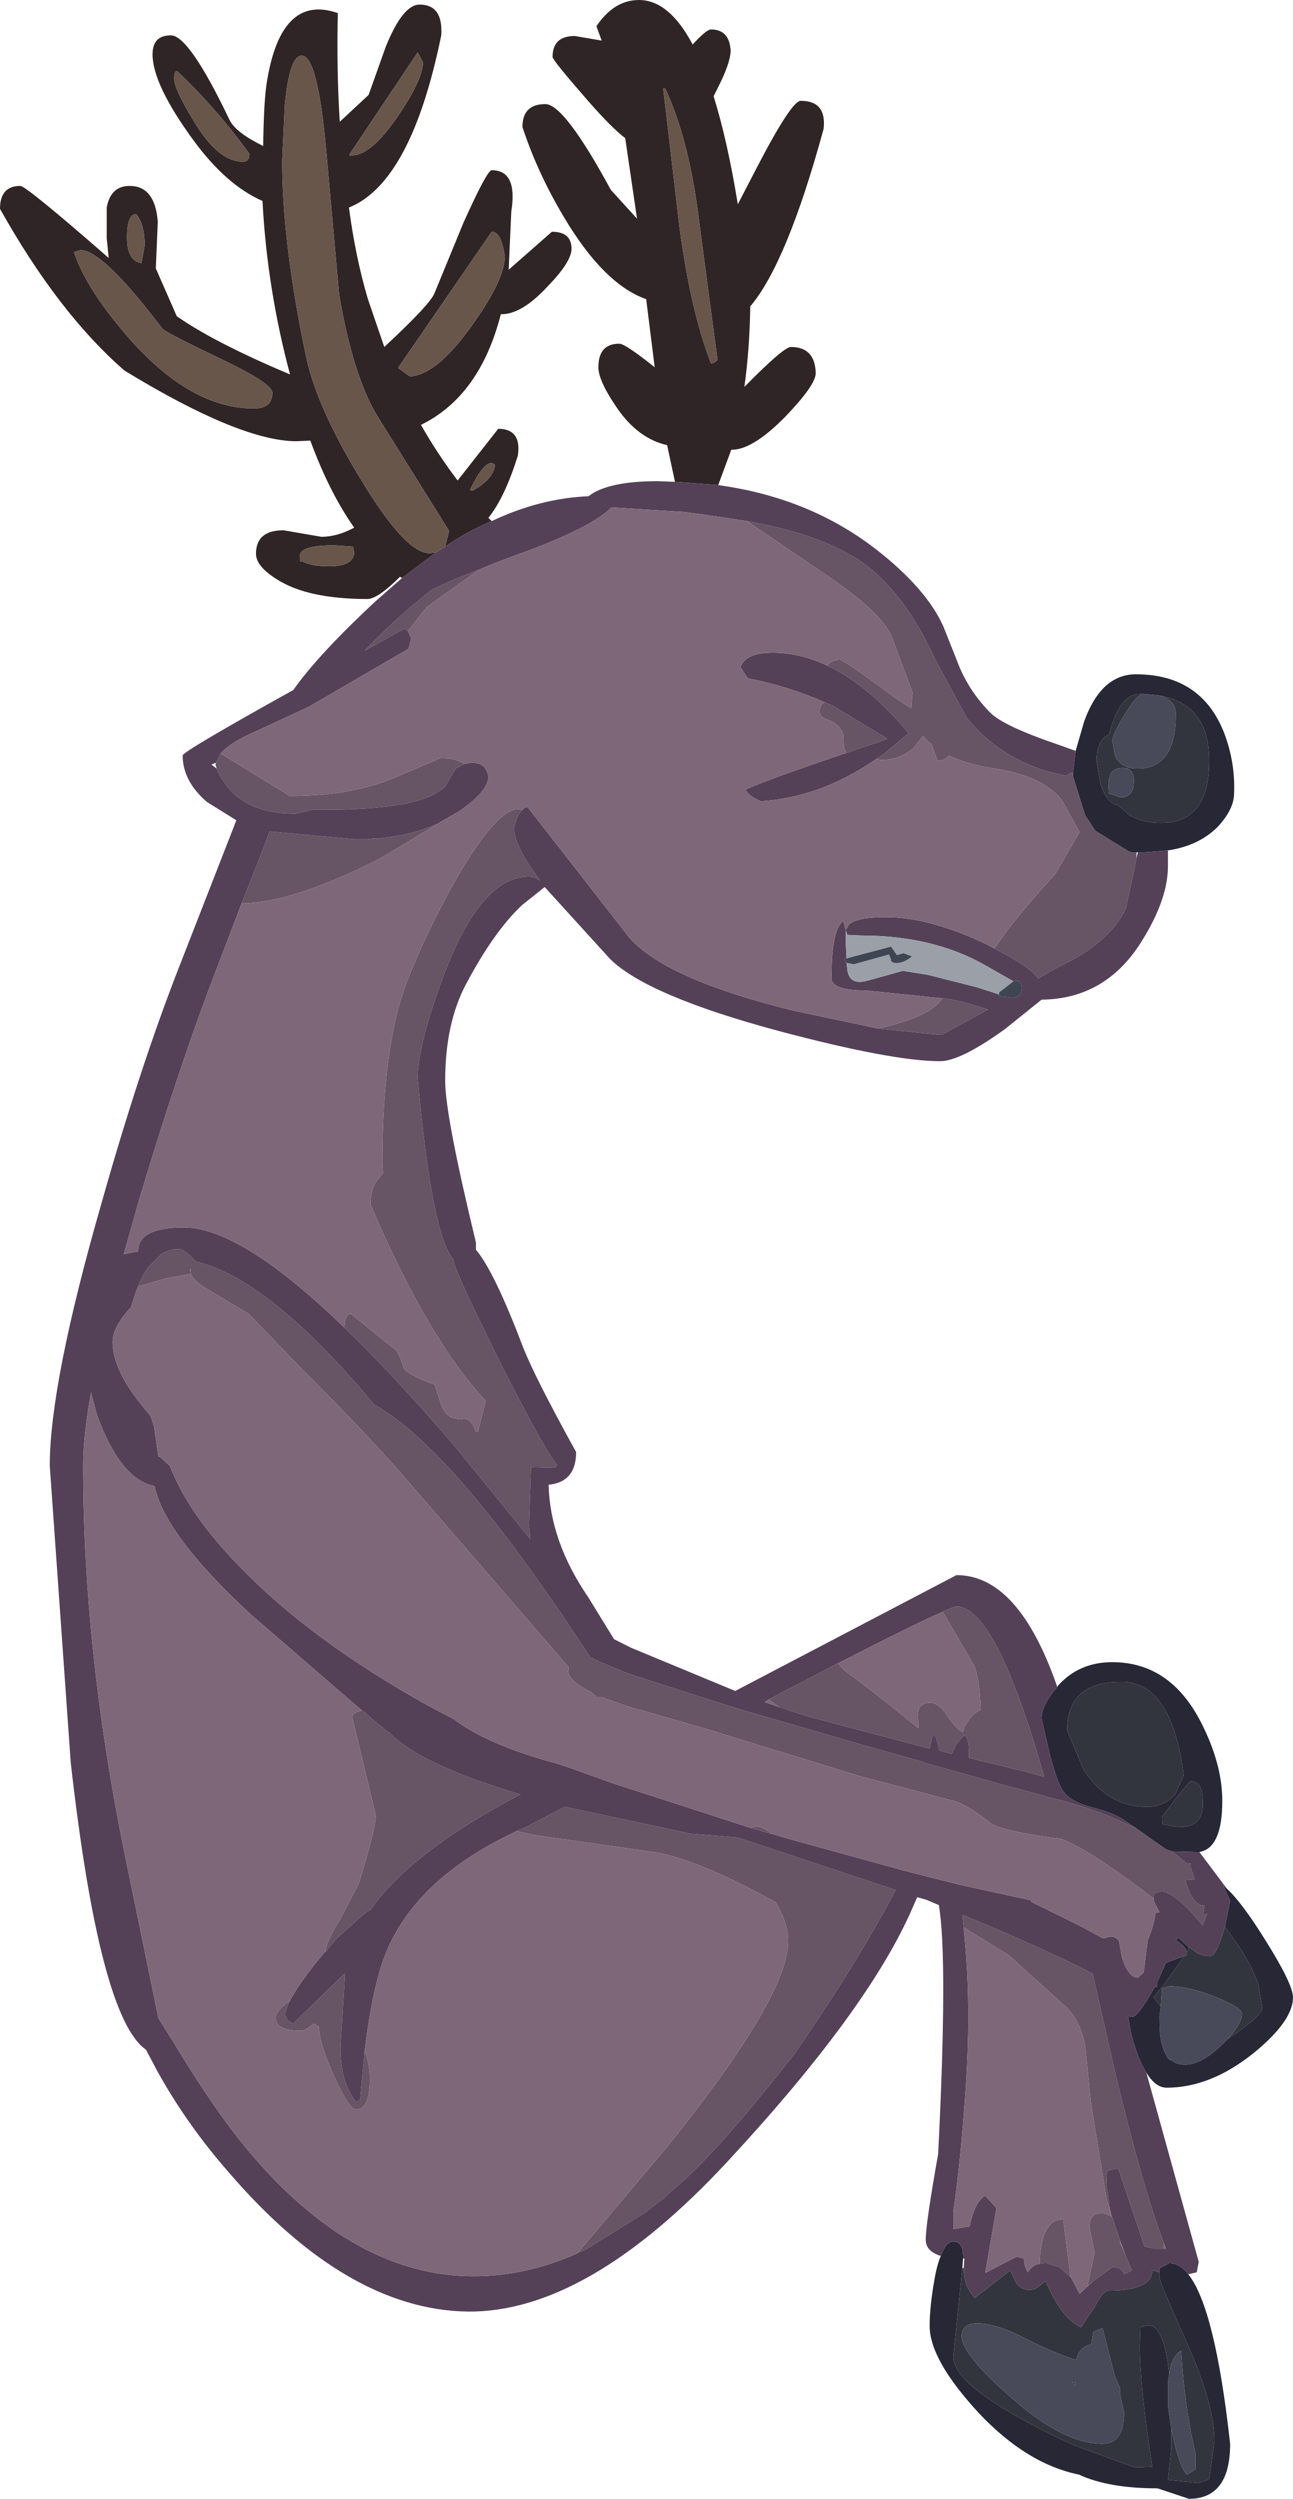 <?xml version="1.0" encoding="UTF-8" standalone="no"?>
<svg xmlns:xlink="http://www.w3.org/1999/xlink" height="190.85px" width="98.75px" xmlns="http://www.w3.org/2000/svg">
  <g transform="matrix(1.0, 0.0, 0.0, 1.0, 3.8, 36.75)">
    <path d="M26.9 7.4 L26.75 7.3 Q25.05 9.0 24.25 9.0 19.7 9.0 17.35 7.5 15.75 6.5 15.75 5.55 15.75 3.75 17.85 3.75 L20.75 4.25 Q21.95 4.25 23.25 3.55 21.35 0.85 19.9 -3.1 L18.85 -3.05 Q14.55 -3.05 5.7 -8.45 0.65 -12.85 -3.8 -20.8 -3.8 -22.55 -2.25 -22.55 -1.8 -22.55 4.5 -17.05 L4.35 -18.55 4.35 -20.9 Q4.65 -22.55 6.1 -22.55 8.05 -22.55 8.25 -19.8 L8.1 -16.25 9.7 -12.6 Q12.55 -10.6 18.35 -8.15 16.6 -14.7 16.25 -21.35 L16.25 -21.4 Q13.5 -22.6 11.0 -26.0 7.85 -30.3 7.85 -32.6 7.85 -34.05 9.25 -34.05 10.65 -34.05 13.75 -27.55 14.25 -26.6 16.3 -25.6 16.35 -29.25 16.6 -30.6 17.7 -37.25 22.0 -35.75 21.9 -31.4 22.15 -27.45 L24.35 -29.5 25.65 -33.15 Q26.95 -36.4 28.25 -36.4 30.05 -36.4 29.9 -34.05 27.6 -22.8 22.85 -20.9 23.35 -17.1 24.3 -13.9 L25.55 -10.25 Q29.15 -13.6 29.4 -14.4 L31.6 -19.75 Q33.4 -23.75 33.75 -23.75 35.75 -23.75 35.25 -20.6 L35.05 -16.15 38.35 -19.05 Q39.85 -19.05 39.85 -17.75 39.85 -16.75 38.0 -14.85 36.05 -12.75 34.5 -12.75 L34.45 -12.75 Q32.85 -6.5 28.35 -4.3 29.6 -2.1 31.15 -0.05 L34.25 -4.0 Q36.05 -4.0 35.75 -1.95 34.75 1.25 33.5 2.8 L33.75 3.05 Q31.95 3.8 30.2 5.0 L30.5 3.8 25.0 -5.0 Q23.15 -8.1 22.1 -14.25 L21.1 -25.4 Q20.45 -32.5 19.25 -32.5 18.3 -32.5 17.95 -28.7 L17.75 -24.5 Q17.75 -18.15 19.6 -9.4 20.45 -5.55 23.75 -0.15 27.15 5.5 29.0 5.5 L29.5 5.45 26.9 7.4 M47.75 0.05 L47.15 -2.75 Q44.95 -3.25 43.35 -5.55 41.9 -7.65 41.9 -8.7 41.9 -10.5 43.5 -10.5 43.95 -10.5 46.2 -8.7 L45.55 -13.9 Q42.3 -15.05 39.25 -20.2 37.25 -23.55 36.1 -27.05 36.1 -28.8 37.85 -28.8 39.3 -28.8 42.85 -22.25 L44.85 -20.05 43.95 -26.2 Q42.95 -26.95 41.15 -29.0 38.4 -32.15 38.4 -32.4 38.4 -34.0 40.1 -34.0 L42.15 -33.65 41.75 -34.75 Q43.1 -36.75 45.0 -36.75 47.3 -36.75 49.1 -33.35 50.15 -34.5 50.5 -34.5 51.9 -34.5 52.0 -32.9 52.0 -31.95 51.0 -30.0 L50.7 -29.4 Q51.75 -26.05 52.55 -21.15 L54.0 -23.95 Q56.65 -29.05 57.35 -29.05 59.35 -29.05 59.1 -26.9 56.3 -16.65 53.5 -13.35 53.45 -10.05 53.05 -7.2 56.05 -10.25 56.6 -10.25 58.45 -10.25 58.5 -8.25 58.5 -7.35 56.2 -4.95 53.7 -2.4 52.1 -2.4 L52.05 -2.4 51.05 0.3 47.75 0.05 M47.0 -30.0 L46.85 -30.0 48.1 -19.35 Q48.95 -13.0 50.5 -9.0 50.75 -9.0 51.0 -9.25 L49.6 -19.8 Q48.85 -26.05 47.0 -30.0 M34.75 -17.15 Q34.5 -19.05 33.75 -19.05 L26.6 -8.65 27.5 -8.0 Q29.55 -8.1 32.25 -11.9 34.75 -15.4 34.75 -17.15 M2.35 -17.65 L1.85 -17.5 Q2.8 -14.6 6.2 -10.75 10.85 -5.55 15.6 -5.55 17.0 -5.55 17.0 -6.75 17.0 -7.45 13.25 -9.25 8.95 -11.3 8.6 -11.65 4.05 -17.65 2.35 -17.65 M6.6 -20.4 Q5.9 -20.4 5.9 -18.6 5.9 -16.85 7.0 -16.65 L7.25 -18.0 Q7.25 -19.6 6.6 -20.4 M9.75 -31.3 Q9.5 -31.4 9.5 -30.75 9.5 -29.95 11.0 -27.5 12.85 -24.4 14.75 -24.4 15.25 -24.4 15.25 -25.0 12.8 -28.4 9.75 -31.3 M28.5 -32.0 L28.1 -32.75 22.85 -24.9 Q24.35 -24.65 26.5 -27.75 28.5 -30.65 28.5 -32.0 M32.1 0.65 L32.25 0.75 Q33.9 -0.15 34.0 -1.25 33.35 -1.9 32.1 0.65 M23.15 5.0 L21.75 4.9 Q19.1 4.9 19.1 5.7 19.1 6.3 19.25 6.1 19.9 6.5 21.35 6.5 23.25 6.5 23.25 5.4 L23.15 5.0" fill="#302526" fill-rule="evenodd" stroke="none"/>
    <path d="M29.5 5.45 L29.0 5.5 Q27.15 5.5 23.75 -0.15 20.45 -5.55 19.6 -9.4 17.75 -18.15 17.75 -24.5 L17.95 -28.7 Q18.3 -32.5 19.25 -32.5 20.45 -32.5 21.1 -25.4 L22.1 -14.25 Q23.15 -8.1 25.0 -5.0 L30.5 3.8 30.2 5.0 29.5 5.45 M28.5 -32.0 Q28.5 -30.65 26.5 -27.75 24.35 -24.65 22.85 -24.9 L28.1 -32.75 28.5 -32.0 M9.75 -31.3 Q12.8 -28.4 15.25 -25.0 15.25 -24.4 14.75 -24.4 12.85 -24.4 11.0 -27.5 9.5 -29.95 9.5 -30.75 9.5 -31.4 9.75 -31.3 M6.6 -20.4 Q7.25 -19.6 7.25 -18.0 L7.0 -16.65 Q5.9 -16.85 5.9 -18.6 5.9 -20.4 6.6 -20.4 M2.35 -17.65 Q4.05 -17.65 8.6 -11.65 8.95 -11.3 13.25 -9.25 17.0 -7.45 17.0 -6.75 17.0 -5.55 15.6 -5.55 10.85 -5.55 6.2 -10.75 2.8 -14.6 1.85 -17.5 L2.35 -17.65 M34.75 -17.15 Q34.75 -15.4 32.25 -11.9 29.55 -8.1 27.5 -8.0 L26.6 -8.65 33.75 -19.05 Q34.5 -19.05 34.75 -17.15 M47.0 -30.0 Q48.85 -26.05 49.6 -19.8 L51.0 -9.25 Q50.75 -9.0 50.5 -9.0 48.95 -13.0 48.1 -19.35 L46.85 -30.0 47.0 -30.0 M32.1 0.65 Q33.35 -1.9 34.0 -1.25 33.9 -0.15 32.25 0.75 L32.1 0.65 M23.15 5.0 L23.25 5.4 Q23.25 6.5 21.35 6.5 19.9 6.5 19.25 6.1 19.1 6.3 19.1 5.7 19.1 4.9 21.75 4.9 L23.15 5.0" fill="#68564a" fill-rule="evenodd" stroke="none"/>
    <path d="M84.6 16.35 Q88.55 16.95 88.55 21.35 88.55 26.1 84.9 26.1 83.45 26.1 82.45 25.5 L81.6 24.75 Q80.7 24.6 80.25 23.1 L80.15 22.55 79.95 21.4 79.95 21.15 Q80.05 19.7 80.9 19.35 L81.05 18.8 Q81.85 16.25 83.25 16.25 L83.5 16.25 Q83.0 16.3 82.05 17.9 81.15 19.4 81.15 19.8 L81.35 20.95 Q81.8 21.95 83.1 21.95 86.0 21.95 86.0 17.8 86.0 16.65 84.6 16.35 M81.95 21.9 L81.85 21.9 Q81.0 21.95 80.9 22.8 L80.85 23.0 80.85 23.1 80.9 23.85 81.8 24.15 81.85 24.15 Q82.8 24.1 82.8 22.9 82.8 21.9 81.95 21.9 M86.6 98.85 L85.95 100.3 Q85.1 101.25 83.8 101.25 80.8 101.25 78.95 98.4 L77.7 95.4 Q77.7 91.7 81.85 91.7 85.7 91.7 86.6 98.85 M69.8 136.5 Q69.8 137.85 70.65 138.75 L73.35 136.65 73.75 137.5 Q74.1 138.15 74.85 138.15 75.35 138.15 76.05 137.45 77.25 140.3 78.75 141.0 L79.8 139.45 Q80.45 138.2 80.85 138.2 84.2 138.2 84.2 136.65 L84.75 136.8 84.75 137.2 Q84.75 137.5 86.85 142.2 88.95 146.9 88.95 149.7 L88.55 152.6 87.75 152.9 85.4 152.65 85.65 150.3 85.65 148.75 85.8 149.4 Q86.3 151.7 86.85 152.25 L87.5 151.85 87.5 150.6 Q86.7 147.35 86.4 142.8 85.7 143.15 85.5 144.55 85.1 140.85 83.9 140.85 L83.3 141.0 83.25 142.4 Q83.25 145.5 84.2 151.65 L82.85 151.7 78.2 150.0 76.6 149.25 Q69.0 145.5 69.0 143.25 L69.7 136.45 69.8 136.5 M78.3 145.2 L78.3 145.45 78.05 145.2 78.3 145.2 M70.8 140.7 Q69.65 140.7 69.65 141.7 69.65 143.05 73.35 146.3 77.4 149.9 80.4 149.9 82.05 149.9 82.05 147.5 L81.75 146.15 81.75 145.65 81.35 144.75 80.4 141.05 79.7 141.35 79.55 142.3 Q78.6 142.5 78.4 143.5 76.65 142.95 74.5 141.85 72.3 140.7 70.8 140.7 M88.05 100.8 Q88.2 102.8 86.25 102.8 L85.1 102.6 Q84.95 102.75 84.95 102.0 87.0 99.3 87.15 99.3 88.05 99.3 88.05 100.8 M87.0 112.0 L87.3 112.15 Q87.8 112.65 88.65 112.65 89.05 112.65 89.6 110.9 L89.75 110.4 90.65 111.65 Q91.8 113.35 92.3 114.8 L92.6 116.6 Q92.6 117.2 90.15 118.85 L89.95 119.0 Q91.05 117.8 91.05 117.05 91.05 116.6 89.1 115.8 87.05 114.95 85.5 114.95 L84.95 115.1 84.85 116.5 84.3 115.8 85.15 114.75 86.65 112.65 86.85 112.55 86.85 112.35 87.0 112.0 M85.65 120.6 L85.6 120.6 85.35 120.45 85.35 120.35 85.65 120.6" fill="#32353d" fill-rule="evenodd" stroke="none"/>
    <path d="M83.5 16.25 L83.55 16.25 84.6 16.35 Q86.0 16.65 86.0 17.8 86.0 21.95 83.1 21.95 81.8 21.95 81.35 20.95 L81.15 19.8 Q81.15 19.4 82.05 17.9 83.0 16.3 83.5 16.25 M81.95 21.9 Q82.8 21.9 82.8 22.9 82.8 24.1 81.85 24.15 L81.8 24.15 80.9 23.85 80.85 23.1 80.85 23.0 80.9 22.8 Q81.0 21.95 81.85 21.9 L81.95 21.9 M85.5 144.55 Q85.7 143.15 86.4 142.8 86.7 147.35 87.5 150.6 L87.5 151.85 86.85 152.25 Q86.3 151.7 85.8 149.4 L85.65 148.75 85.4 147.05 85.4 145.15 85.5 144.55 M70.8 140.7 Q72.3 140.7 74.5 141.85 76.65 142.95 78.4 143.5 78.6 142.5 79.55 142.3 L79.7 141.35 80.4 141.05 81.35 144.75 81.75 145.65 81.75 146.15 82.05 147.5 Q82.05 149.9 80.4 149.9 77.4 149.9 73.35 146.3 69.65 143.05 69.65 141.7 69.65 140.7 70.8 140.7 M78.3 145.2 L78.05 145.2 78.3 145.45 78.3 145.2 M89.95 119.0 L89.55 119.4 Q87.95 120.95 86.7 120.95 86.05 120.95 85.65 120.6 L85.35 120.35 Q85.05 119.9 84.9 119.25 84.75 118.65 84.75 117.25 L84.85 116.5 84.95 115.1 85.5 114.95 Q87.05 114.95 89.1 115.8 91.05 116.6 91.05 117.05 91.05 117.8 89.95 119.0" fill="#484a59" fill-rule="evenodd" stroke="none"/>
    <path d="M78.35 20.6 L79.0 18.35 Q80.3 14.75 82.95 14.75 87.95 14.75 89.7 19.25 90.55 21.5 90.45 23.85 90.45 25.05 89.2 26.4 87.75 27.85 85.4 28.2 L83.55 28.35 83.1 28.35 83.0 28.35 82.9 28.35 82.85 28.35 82.75 28.35 82.7 28.35 82.6 28.35 82.55 28.3 82.45 28.3 79.85 26.7 79.2 25.7 79.2 25.75 79.05 25.45 78.15 22.55 78.15 22.25 78.35 20.6 M76.95 92.1 L77.0 92.0 Q78.6 90.2 81.15 90.2 85.55 90.2 87.9 94.75 89.55 97.95 89.55 100.8 89.55 104.4 87.8 104.7 L87.5 104.7 85.7 104.65 85.25 104.5 83.05 102.95 82.1 102.3 Q81.25 101.7 79.45 101.25 77.95 100.85 77.4 100.05 76.95 99.45 76.35 97.15 L75.75 94.5 Q75.75 93.45 76.95 92.1 M89.9 107.5 Q91.05 108.55 92.85 111.45 94.95 114.8 94.95 115.8 94.95 117.6 91.95 120.05 88.65 122.7 85.3 122.7 84.45 122.7 83.75 121.55 83.05 120.45 82.55 118.4 L82.35 117.2 82.6 117.3 82.65 117.3 Q83.1 117.3 84.25 115.25 L84.35 115.05 84.6 114.95 84.6 114.6 85.25 113.15 86.65 112.65 85.15 114.75 84.3 115.8 84.85 116.5 84.75 117.25 Q84.75 118.65 84.9 119.25 85.05 119.9 85.35 120.35 L85.35 120.45 85.6 120.6 85.65 120.6 Q86.05 120.95 86.7 120.95 87.95 120.95 89.55 119.4 L89.95 119.0 90.15 118.85 Q92.6 117.2 92.6 116.6 L92.3 114.8 Q91.8 113.35 90.65 111.65 L89.75 110.4 90.15 108.45 89.6 107.2 89.9 107.5 M86.95 136.95 Q89.0 139.5 90.15 149.9 90.15 154.1 87.0 154.1 L84.6 153.3 Q80.85 153.3 78.6 152.25 74.65 151.45 71.0 147.6 67.2 143.5 67.2 140.9 67.2 139.45 67.55 137.45 67.75 136.25 68.05 135.55 68.45 134.45 69.0 134.45 69.75 134.45 69.75 135.6 L69.75 135.75 69.7 136.45 69.0 143.25 Q69.0 145.5 76.6 149.25 L78.2 150.0 82.85 151.7 84.2 151.65 Q83.25 145.5 83.25 142.4 L83.3 141.0 83.9 140.85 Q85.1 140.85 85.5 144.55 L85.4 145.15 85.4 147.05 85.65 148.75 85.65 150.3 85.4 152.65 87.75 152.9 88.55 152.6 88.95 149.7 Q88.95 146.9 86.85 142.2 84.75 137.5 84.75 137.2 L84.75 136.8 84.75 136.5 85.5 136.1 Q86.3 136.1 86.95 136.95 M83.5 16.25 L83.25 16.25 Q81.85 16.25 81.05 18.8 L80.9 19.35 Q80.05 19.7 79.95 21.15 L79.95 21.4 80.15 22.55 80.25 23.1 Q80.7 24.6 81.6 24.75 L82.45 25.5 Q83.45 26.1 84.9 26.1 88.55 26.1 88.55 21.35 88.55 16.95 84.6 16.35 L83.55 16.25 83.5 16.25 M86.6 98.85 Q85.7 91.7 81.85 91.7 77.7 91.7 77.7 95.4 L78.95 98.4 Q80.8 101.25 83.8 101.25 85.1 101.25 85.95 100.3 L86.6 98.85 M88.05 100.8 Q88.05 99.3 87.15 99.3 87.0 99.3 84.95 102.0 84.95 102.75 85.1 102.6 L86.25 102.8 Q88.2 102.8 88.05 100.8 M87.0 112.0 L86.85 112.35 Q86.7 111.85 86.0 111.45 L86.2 111.25 87.0 112.0" fill="#272736" fill-rule="evenodd" stroke="none"/>
    <path d="M83.0 28.35 L83.0 28.5 83.0 28.8 82.95 28.95 82.95 29.05 82.2 32.6 Q81.05 35.05 77.75 36.75 76.25 37.5 75.5 38.0 74.9 37.1 72.15 35.7 73.55 33.55 76.8 30.0 L78.65 26.8 77.35 24.45 77.25 24.3 Q75.75 22.45 71.85 21.9 70.0 21.6 68.65 20.95 68.4 21.35 67.8 21.35 L67.35 20.1 67.0 19.8 66.7 19.45 65.95 20.4 Q64.9 21.3 63.45 21.3 L63.15 21.2 63.8 20.75 65.6 19.25 Q62.5 15.55 59.4 14.1 59.65 13.65 60.35 13.65 60.65 13.65 64.7 16.65 L65.8 17.35 65.85 16.65 65.9 16.15 64.35 12.0 Q63.65 10.1 59.35 7.2 L53.25 3.05 Q58.05 3.9 61.0 5.55 L61.45 5.8 Q64.5 7.7 66.75 11.85 L67.8 13.95 70.05 18.1 Q72.55 21.15 76.5 22.25 L77.4 22.45 77.65 22.5 Q77.85 22.3 78.15 22.25 L78.15 22.55 79.05 25.45 79.2 25.75 79.2 25.7 79.85 26.7 82.45 28.3 82.55 28.3 82.6 28.35 82.7 28.35 82.75 28.35 82.85 28.35 82.9 28.35 83.0 28.35 M59.8 17.15 L63.85 19.6 63.95 19.7 60.85 20.75 60.65 20.35 60.6 19.35 Q60.3 18.55 59.5 18.25 58.8 18.05 58.8 17.6 58.8 17.05 59.2 16.9 L59.8 17.15 M32.8 6.75 L28.8 9.6 27.35 11.45 27.15 11.3 27.1 11.25 24.05 12.95 Q26.0 10.85 28.85 8.55 L28.95 8.45 Q29.45 8.05 32.8 6.75 M13.05 20.8 L18.35 24.05 Q23.05 24.05 26.45 22.6 L29.85 21.15 Q31.05 21.15 31.65 21.6 L31.1 21.9 31.05 21.9 30.95 22.05 30.2 23.3 Q28.55 25.1 20.8 25.1 L20.05 25.1 18.75 25.4 Q14.2 25.4 12.75 21.95 L12.65 21.65 12.7 21.5 13.05 20.8 M29.75 26.1 L25.35 28.75 Q18.65 32.2 14.65 32.25 L15.15 31.0 15.9 29.1 16.8 26.75 23.25 27.35 24.25 27.35 24.65 27.3 25.05 27.3 Q27.7 27.05 29.75 26.1 M22.5 64.65 Q22.55 63.6 23.0 63.6 L26.4 66.35 Q26.7 66.6 27.05 67.8 27.65 68.4 29.4 69.0 L29.85 70.4 Q30.2 71.5 31.05 71.6 L31.2 71.65 31.6 71.6 Q32.2 71.6 32.55 72.6 L32.7 72.6 33.3 70.25 Q28.9 65.55 24.5 55.25 24.5 54.35 24.85 53.6 L25.45 52.85 25.4 52.1 Q25.4 43.3 27.2 38.45 28.75 34.4 31.15 30.2 34.15 25.05 35.8 25.05 L36.1 25.1 35.85 25.4 35.75 25.6 35.7 25.65 35.45 26.45 Q35.45 27.85 37.45 30.5 37.0 30.2 36.6 30.2 33.0 30.2 30.2 37.45 28.1 43.0 28.1 45.6 29.1 56.7 30.6 59.15 L30.8 59.4 Q31.0 60.4 33.1 64.65 L34.15 66.8 Q37.55 73.6 38.75 75.15 L38.55 75.35 36.75 75.3 36.6 79.8 36.7 80.8 31.05 73.85 30.75 73.5 Q26.2 68.2 22.5 64.65 M63.25 41.8 Q67.35 40.9 68.2 39.45 L68.7 39.55 69.85 39.8 70.0 39.85 71.65 40.35 68.1 42.3 63.25 41.8 M84.3 108.25 Q79.4 104.5 77.25 103.7 73.3 103.2 72.0 102.6 70.05 101.05 69.05 100.8 L61.85 98.9 49.65 95.15 44.05 93.55 42.1 92.85 41.75 92.85 41.35 92.5 Q39.6 91.6 39.6 90.9 L39.65 90.6 27.2 76.2 Q24.5 73.05 19.25 67.8 L15.2 63.6 12.1 61.75 Q10.55 60.85 10.75 60.1 L10.75 60.55 8.85 60.9 6.75 61.5 Q7.1 60.55 7.6 59.95 L8.5 59.05 Q9.05 58.7 9.65 58.65 L9.85 58.65 Q10.3 58.65 11.15 59.6 16.75 60.9 24.8 70.55 30.9 73.9 41.3 89.85 L41.4 89.85 41.5 89.9 41.55 89.95 41.95 90.15 44.0 91.0 44.55 91.2 50.8 93.2 53.2 93.95 62.35 96.6 66.45 97.75 67.05 97.95 68.3 98.3 70.1 98.8 71.5 99.2 73.45 99.75 73.5 99.75 75.9 100.4 76.4 100.55 77.45 100.8 79.25 101.35 Q81.3 102.05 83.05 102.95 L85.25 104.5 85.7 104.65 86.8 105.55 87.15 105.6 87.05 105.65 87.45 106.8 87.3 106.8 86.7 106.85 87.1 107.9 Q87.6 108.8 88.15 108.8 L88.2 108.8 88.1 109.4 88.4 109.4 88.05 110.3 87.1 109.2 Q85.6 107.7 84.9 107.7 L84.35 107.85 84.3 108.25 M53.5 102.85 L53.95 102.75 Q54.45 102.75 55.1 103.3 L53.5 102.85 M40.3 135.35 L47.25 127.1 Q56.4 115.7 56.4 111.5 56.4 110.15 55.45 108.55 49.9 105.45 46.45 104.75 L37.0 103.4 35.65 103.1 36.25 102.85 38.85 101.5 39.35 101.25 48.95 103.3 52.6 103.6 52.85 103.7 64.6 107.6 Q61.75 113.05 56.85 120.15 51.4 127.1 48.45 129.75 L47.2 130.85 46.9 131.15 45.9 131.9 45.45 132.25 40.95 135.05 40.25 135.35 40.3 135.35 M24.05 119.9 Q24.45 120.95 24.45 122.0 24.45 124.35 23.4 124.35 22.85 124.35 21.75 121.9 20.6 119.4 20.55 118.05 L20.15 117.8 Q19.55 118.35 19.2 118.35 17.25 118.35 17.25 117.35 17.25 116.85 18.35 116.05 18.0 116.7 18.0 117.1 18.0 117.6 18.6 117.8 L22.55 113.95 22.5 114.85 22.2 119.65 Q22.2 122.3 23.4 123.8 L23.7 123.65 24.05 119.9 M21.05 112.3 Q21.15 111.45 22.2 109.8 L23.6 107.1 Q24.9 102.9 24.9 101.9 L23.1 94.4 Q23.1 94.05 23.85 93.9 24.15 94.1 24.45 94.4 L25.05 94.9 25.8 95.5 25.95 95.6 Q28.35 98.05 35.95 100.3 27.7 104.6 24.5 109.1 L24.35 109.2 24.25 109.25 24.15 109.3 21.9 111.3 21.05 112.35 21.05 112.3 M59.6 90.6 L60.2 90.3 60.65 90.8 Q62.8 92.35 66.35 95.25 L66.3 94.15 Q66.35 93.3 67.25 93.3 67.9 93.3 68.55 94.3 69.3 95.4 69.75 95.55 69.75 95.25 70.2 94.6 70.6 94.05 71.1 93.85 71.0 91.1 70.5 90.3 L68.2 86.35 Q69.05 85.95 69.25 85.95 72.25 85.95 75.95 98.95 L74.1 98.45 73.8 98.4 72.65 98.1 71.15 97.75 70.2 97.5 70.2 97.0 Q70.2 96.15 69.9 95.75 69.25 96.25 68.9 97.2 L67.95 96.95 67.65 95.85 67.4 95.85 67.2 96.8 58.1 94.4 56.65 93.95 55.75 93.65 54.9 93.05 59.6 90.6 M69.8 110.45 L69.7 109.5 Q74.6 111.5 78.8 113.55 L79.65 114.0 81.4 121.7 Q83.5 130.4 85.1 134.6 L85.05 135.0 84.45 135.0 83.7 134.85 83.6 134.8 81.6 128.85 80.75 129.05 80.7 130.0 80.7 130.25 80.75 130.45 80.95 131.85 81.1 132.55 80.7 131.15 79.5 123.75 79.1 119.7 Q78.75 117.4 77.3 116.25 L73.2 112.55 70.35 110.8 69.8 110.45 M75.6 136.15 Q75.7 132.75 77.4 132.75 L77.95 137.1 77.95 137.15 77.1 136.4 76.15 136.1 75.95 136.1 75.6 136.15 M79.6 137.55 L79.25 137.85 79.8 135.3 79.4 133.35 Q79.4 132.3 80.3 132.3 80.8 132.3 81.15 132.6 L81.75 134.4 81.75 134.45 81.75 134.65 81.85 134.75 82.15 135.45 82.45 136.2 82.65 136.65 82.05 136.95 Q81.9 136.4 81.2 136.4 L81.15 136.4 81.1 136.45 79.6 137.55" fill="#675464" fill-rule="evenodd" stroke="none"/>
    <path d="M33.75 3.05 Q37.45 1.3 41.15 1.15 42.6 0.0 46.45 0.0 L47.75 0.05 51.05 0.3 Q58.0 1.25 63.1 5.2 66.95 8.2 68.25 11.1 L69.5 14.25 Q70.35 16.2 71.85 17.7 72.85 18.7 76.95 20.1 L78.35 20.6 78.15 22.25 Q77.85 22.3 77.65 22.5 L77.4 22.45 76.5 22.25 Q72.55 21.15 70.05 18.1 L67.8 13.95 66.75 11.85 Q64.5 7.7 61.45 5.8 L61.0 5.55 Q58.05 3.9 53.25 3.05 L49.95 2.55 48.4 2.35 42.9 2.0 Q41.55 3.4 36.7 5.25 L36.15 5.45 Q34.2 6.15 32.8 6.75 29.45 8.05 28.95 8.45 L28.85 8.55 Q26.0 10.85 24.05 12.95 L27.1 11.25 27.15 11.3 27.35 11.45 27.6 12.0 27.4 12.8 19.75 17.25 15.1 19.4 Q13.65 20.1 13.05 20.8 L12.7 21.5 12.35 21.65 12.75 21.95 Q14.2 25.4 18.75 25.4 L20.05 25.1 20.8 25.1 Q28.55 25.1 30.2 23.3 L30.95 22.05 31.05 21.9 31.1 21.9 31.65 21.6 32.25 21.5 Q33.3 21.5 33.5 22.55 33.5 23.7 31.2 25.25 L29.8 26.05 29.75 26.1 Q27.7 27.05 25.05 27.3 L24.65 27.3 24.25 27.35 23.25 27.35 16.8 26.75 15.9 29.1 15.15 31.0 14.65 32.25 12.8 37.1 Q9.95 44.45 6.85 54.8 L5.65 59.05 6.6 58.85 6.75 58.85 6.75 58.8 Q6.75 57.0 10.25 57.0 14.6 57.0 22.5 64.65 26.2 68.2 30.75 73.5 L31.05 73.85 36.7 80.8 36.6 79.8 36.75 75.3 38.55 75.35 38.75 75.15 Q37.55 73.6 34.15 66.8 L33.1 64.65 Q31.0 60.4 30.8 59.4 L30.6 59.15 Q29.1 56.7 28.1 45.6 28.1 43.0 30.2 37.45 33.0 30.2 36.6 30.2 37.0 30.2 37.45 30.5 35.45 27.85 35.45 26.45 L35.7 25.65 35.75 25.6 35.85 25.4 36.1 25.1 Q36.25 24.9 36.5 24.9 L44.25 34.85 Q47.05 38.05 56.85 40.45 L63.25 41.8 68.1 42.3 71.65 40.35 70.0 39.85 69.85 39.8 68.7 39.55 62.35 38.9 Q59.7 38.9 59.7 37.95 59.7 34.25 60.6 33.6 L60.8 34.3 61.0 33.9 Q61.55 33.3 63.9 33.3 67.2 33.3 71.6 35.4 L72.15 35.7 Q74.9 37.1 75.5 38.0 76.25 37.5 77.75 36.75 81.05 35.05 82.2 32.6 L82.95 29.05 82.95 28.95 83.0 28.8 83.1 28.35 83.55 28.35 85.4 28.2 85.4 29.4 Q85.4 31.9 83.45 35.05 80.7 39.55 75.75 39.6 L72.95 41.85 Q69.55 44.3 68.0 44.3 64.35 44.3 55.7 42.0 45.65 39.3 42.8 36.5 L37.8 31.0 36.1 32.35 Q33.95 34.35 31.8 38.4 30.2 41.4 30.2 45.8 30.2 48.45 32.55 58.15 L32.55 58.7 Q33.95 60.35 36.15 66.15 37.05 68.45 40.2 74.15 40.2 76.45 38.1 76.65 38.2 80.95 41.1 85.2 L43.1 88.45 44.4 89.1 52.35 92.4 69.25 83.55 Q74.0 83.55 76.95 92.1 75.75 93.45 75.75 94.5 L76.35 97.15 Q76.95 99.45 77.4 100.05 77.95 100.85 79.45 101.25 81.25 101.7 82.1 102.3 L83.05 102.95 Q81.3 102.05 79.25 101.35 L77.45 100.8 76.4 100.55 75.9 100.4 73.5 99.75 73.45 99.75 71.5 99.2 70.1 98.8 68.3 98.3 67.05 97.95 66.45 97.75 62.35 96.6 53.2 93.95 50.8 93.2 44.55 91.2 44.0 91.0 41.95 90.15 41.55 89.95 41.5 89.9 41.4 89.85 41.3 89.85 Q30.9 73.9 24.8 70.55 16.75 60.9 11.15 59.6 10.3 58.65 9.85 58.65 L9.65 58.65 Q9.05 58.7 8.5 59.05 L7.6 59.95 Q7.1 60.55 6.75 61.5 L6.6 61.85 6.2 63.1 Q4.8 64.6 4.8 65.75 4.8 67.9 7.2 70.8 L7.7 71.4 7.95 72.15 8.1 73.15 8.3 74.5 8.4 74.5 9.15 75.2 9.6 76.2 Q11.1 79.45 14.65 83.05 20.05 88.6 28.95 93.55 L30.85 94.55 31.2 94.8 Q33.75 96.6 38.75 97.95 L39.95 98.35 42.85 99.4 53.5 102.85 55.1 103.3 56.45 103.7 65.35 106.15 69.5 107.2 75.0 108.4 74.95 108.5 78.8 110.4 80.45 111.3 81.0 111.15 81.05 111.15 Q81.35 111.15 81.65 111.45 L81.9 112.8 Q82.4 114.3 83.1 114.3 L83.55 113.9 83.85 111.45 Q84.35 110.25 84.45 109.35 L84.75 109.3 84.3 108.4 84.3 108.25 84.35 107.85 84.9 107.7 Q85.6 107.7 87.1 109.2 L88.05 110.3 88.4 109.4 88.1 109.4 88.2 108.8 88.15 108.8 Q87.6 108.8 87.1 107.9 L86.7 106.85 87.3 106.8 87.45 106.8 87.05 105.65 87.15 105.6 86.8 105.55 85.7 104.65 87.5 104.7 87.8 104.7 89.9 107.5 89.6 107.2 90.15 108.45 89.75 110.4 89.6 110.9 Q89.05 112.65 88.65 112.65 87.8 112.65 87.3 112.15 L87.0 112.0 86.2 111.25 86.0 111.45 Q86.7 111.85 86.85 112.35 L86.85 112.55 86.65 112.65 85.25 113.15 84.6 114.6 84.6 114.95 84.35 115.05 84.25 115.25 Q83.1 117.3 82.65 117.3 L82.6 117.3 82.35 117.2 82.55 118.4 Q83.05 120.45 83.75 121.55 L87.75 136.0 87.6 136.8 86.95 136.95 Q86.3 136.1 85.5 136.1 L84.75 136.5 84.75 136.8 84.2 136.65 Q84.2 138.2 80.85 138.2 80.45 138.2 79.8 139.45 L78.75 141.0 Q77.25 140.3 76.05 137.45 75.35 138.15 74.85 138.15 74.1 138.15 73.75 137.5 L73.35 136.65 70.65 138.75 Q69.8 137.85 69.8 136.5 L69.85 135.75 69.75 135.75 69.75 135.6 Q69.75 134.45 69.0 134.45 68.45 134.45 68.05 135.55 66.9 135.2 66.9 134.3 66.9 133.1 67.85 127.75 68.6 112.8 67.9 108.75 L66.95 108.35 66.25 108.15 65.9 108.95 Q62.55 116.7 51.8 128.3 41.05 139.9 31.9 139.8 22.7 139.65 13.7 129.2 10.5 125.55 8.25 121.5 L7.35 119.8 Q3.8 117.35 1.6 97.85 L0.0 75.2 Q0.0 68.9 3.95 55.15 6.9 44.7 9.9 37.05 L14.25 25.9 12.0 24.5 Q10.15 22.9 10.15 20.95 10.15 20.65 18.6 15.95 20.5 13.25 24.85 9.2 L26.9 7.4 29.5 5.45 30.2 5.0 Q31.95 3.8 33.75 3.05 M59.4 14.1 Q62.5 15.55 65.6 19.25 L63.8 20.75 63.15 21.2 Q58.9 24.15 54.3 24.45 53.3 24.0 53.15 23.55 54.65 22.85 60.85 20.75 L63.95 19.7 63.85 19.6 59.8 17.15 59.2 16.9 Q56.55 15.7 53.3 15.05 L52.75 14.2 Q53.15 13.1 55.2 13.1 57.3 13.1 59.4 14.1 M60.8 34.3 L60.8 35.4 60.85 36.45 60.65 36.5 60.85 36.75 60.9 37.2 Q61.0 38.55 62.45 38.15 L65.15 37.4 67.05 37.7 70.8 38.65 72.5 39.2 Q72.5 39.45 72.6 39.35 L73.05 39.4 73.15 39.4 73.4 39.45 Q74.25 39.45 74.25 38.7 L74.25 38.65 Q74.2 38.15 73.7 38.15 L73.6 38.2 71.4 36.95 Q67.45 34.7 61.9 34.7 L60.9 34.65 60.8 34.3 M23.85 93.9 L15.35 86.55 Q8.8 80.5 8.0 76.75 5.4 76.25 3.6 71.3 L3.15 69.6 Q2.55 72.95 2.55 75.15 2.55 89.15 5.65 104.5 L8.3 117.4 9.4 119.15 Q12.05 123.55 14.3 126.45 22.7 137.1 32.4 137.1 36.35 137.1 40.3 135.35 L40.25 135.35 40.95 135.05 45.45 132.25 45.9 131.9 46.9 131.15 47.2 130.85 48.45 129.75 Q51.4 127.1 56.85 120.15 61.75 113.05 64.6 107.6 L52.85 103.7 52.6 103.6 48.95 103.3 39.35 101.25 38.85 101.5 36.25 102.85 35.65 103.1 35.15 103.35 Q27.35 107.15 25.35 113.3 24.55 115.75 24.05 119.9 L23.7 123.65 23.4 123.8 Q22.2 122.3 22.2 119.65 L22.5 114.85 22.55 113.95 18.6 117.8 Q18.0 117.6 18.0 117.1 18.0 116.7 18.35 116.05 19.0 114.75 20.95 112.4 L21.05 112.3 21.05 112.35 21.9 111.3 24.15 109.3 24.25 109.25 24.35 109.2 24.5 109.1 Q27.7 104.6 35.95 100.3 28.35 98.05 25.95 95.6 L25.8 95.5 25.05 94.9 24.45 94.4 Q24.15 94.1 23.85 93.9 M68.2 86.35 Q66.0 87.3 59.6 90.6 L54.9 93.05 54.6 93.25 56.65 93.95 58.1 94.4 67.2 96.8 67.4 95.85 67.65 95.85 67.95 96.95 68.9 97.2 Q69.25 96.25 69.9 95.75 70.2 96.15 70.2 97.0 L70.2 97.5 71.15 97.75 72.65 98.1 73.8 98.4 74.1 98.45 75.95 98.95 Q72.25 85.95 69.25 85.95 69.05 85.95 68.2 86.35 M78.8 113.55 Q74.6 111.5 69.7 109.5 L69.8 110.45 69.95 112.2 Q70.35 117.0 69.95 122.8 69.55 128.55 69.0 132.2 L69.0 133.5 70.25 133.3 Q70.65 131.4 71.45 130.95 L72.3 131.9 71.45 136.8 71.45 136.85 73.85 135.6 74.4 135.75 Q74.4 136.3 74.7 136.8 75.0 136.25 75.6 136.15 L75.95 136.1 76.15 136.1 77.1 136.4 77.95 137.15 77.95 137.1 78.65 138.45 79.6 137.55 81.1 136.45 81.15 136.4 81.2 136.4 Q81.9 136.4 82.05 136.95 L82.65 136.65 82.45 136.2 82.15 135.45 81.75 134.4 81.15 132.6 81.1 132.55 80.95 131.85 80.75 130.45 80.7 130.25 80.7 130.0 80.75 129.05 81.6 128.85 83.6 134.8 83.7 134.85 84.45 135.0 85.25 135.0 85.1 134.6 Q83.5 130.4 81.4 121.7 L79.65 114.0 78.8 113.55" fill="#544158" fill-rule="evenodd" stroke="none"/>
    <path d="M53.25 3.05 L59.35 7.2 Q63.65 10.1 64.35 12.0 L65.9 16.15 65.85 16.65 65.8 17.35 64.7 16.65 Q60.65 13.65 60.35 13.65 59.65 13.65 59.4 14.1 57.3 13.1 55.2 13.1 53.15 13.1 52.75 14.2 L53.3 15.05 Q56.55 15.7 59.2 16.9 L59.8 17.15 59.2 16.9 Q58.8 17.05 58.8 17.6 58.8 18.05 59.5 18.25 60.3 18.55 60.6 19.35 L60.65 20.35 60.85 20.75 Q54.65 22.85 53.15 23.55 53.3 24.0 54.3 24.45 58.9 24.15 63.15 21.2 L63.45 21.3 Q64.9 21.3 65.95 20.4 L66.7 19.45 67.0 19.8 67.35 20.1 67.8 21.35 Q68.4 21.35 68.65 20.95 70.0 21.6 71.85 21.9 75.75 22.45 77.25 24.3 L77.35 24.45 78.65 26.8 76.8 30.0 Q73.55 33.55 72.15 35.7 L71.6 35.4 Q67.2 33.3 63.9 33.3 61.55 33.3 61.0 33.9 L60.8 34.3 60.6 33.6 Q59.7 34.25 59.7 37.95 59.7 38.9 62.35 38.9 L68.7 39.55 68.2 39.45 Q67.35 40.9 63.25 41.8 L56.85 40.45 Q47.05 38.05 44.25 34.85 L36.5 24.9 Q36.25 24.9 36.1 25.1 L35.8 25.05 Q34.15 25.05 31.15 30.2 28.75 34.4 27.2 38.45 25.4 43.3 25.4 52.1 L25.45 52.85 24.85 53.6 Q24.5 54.35 24.5 55.25 28.9 65.55 33.3 70.25 L32.7 72.6 32.55 72.6 Q32.2 71.6 31.6 71.6 L31.2 71.65 31.05 71.6 Q30.2 71.5 29.85 70.4 L29.4 69.0 Q27.65 68.4 27.05 67.8 26.7 66.6 26.4 66.35 L23.0 63.6 Q22.55 63.6 22.5 64.65 14.6 57.0 10.25 57.0 6.75 57.0 6.75 58.8 L6.75 58.85 6.6 58.85 5.65 59.05 6.85 54.8 Q9.95 44.45 12.8 37.1 L14.65 32.25 Q18.65 32.2 25.35 28.75 L29.75 26.1 29.8 26.05 31.2 25.25 Q33.5 23.7 33.5 22.55 33.3 21.5 32.25 21.5 L31.65 21.6 Q31.05 21.15 29.85 21.15 L26.45 22.6 Q23.05 24.05 18.35 24.05 L13.05 20.8 Q13.65 20.1 15.1 19.4 L19.75 17.25 27.4 12.8 27.6 12.0 27.35 11.45 28.8 9.6 32.8 6.75 Q34.2 6.15 36.15 5.45 L36.7 5.25 Q41.55 3.4 42.9 2.0 L48.4 2.35 49.95 2.55 53.25 3.05 M72.5 39.2 L72.5 39.05 72.5 39.2 M6.75 61.5 L8.85 60.9 10.75 60.55 10.75 60.1 Q10.55 60.85 12.1 61.75 L15.2 63.6 19.25 67.8 Q24.5 73.05 27.2 76.2 L39.65 90.6 39.6 90.9 Q39.6 91.6 41.35 92.5 L41.75 92.85 42.1 92.85 44.05 93.55 49.65 95.15 61.85 98.9 69.05 100.8 Q70.05 101.05 72.0 102.6 73.3 103.2 77.25 103.7 79.4 104.5 84.3 108.25 L84.3 108.4 84.75 109.3 84.45 109.35 Q84.35 110.25 83.85 111.45 L83.55 113.9 83.1 114.3 Q82.4 114.3 81.9 112.8 L81.65 111.45 Q81.35 111.15 81.05 111.15 L81.0 111.15 80.45 111.3 78.8 110.4 74.95 108.5 75.0 108.4 69.5 107.2 65.35 106.15 56.45 103.7 55.1 103.3 Q54.45 102.75 53.95 102.75 L53.5 102.85 42.85 99.4 39.95 98.35 38.75 97.95 Q33.75 96.6 31.2 94.8 L30.85 94.55 28.95 93.55 Q20.05 88.6 14.65 83.05 11.1 79.45 9.6 76.2 L9.15 75.2 8.4 74.5 8.3 74.5 8.1 73.15 7.95 72.15 7.7 71.4 7.2 70.8 Q4.8 67.9 4.8 65.75 4.8 64.6 6.2 63.1 L6.6 61.85 6.75 61.5 M40.3 135.35 Q36.35 137.1 32.4 137.1 22.7 137.1 14.3 126.45 12.05 123.55 9.4 119.15 L8.3 117.4 5.65 104.5 Q2.55 89.15 2.55 75.15 2.55 72.95 3.15 69.6 L3.6 71.3 Q5.4 76.25 8.0 76.75 8.8 80.5 15.35 86.55 L23.85 93.9 Q23.1 94.05 23.1 94.4 L24.9 101.9 Q24.9 102.9 23.6 107.1 L22.2 109.8 Q21.15 111.45 21.05 112.3 L20.95 112.4 Q19.0 114.75 18.35 116.05 17.25 116.85 17.25 117.35 17.25 118.35 19.2 118.35 19.55 118.35 20.15 117.8 L20.55 118.05 Q20.6 119.4 21.75 121.9 22.85 124.35 23.4 124.35 24.45 124.35 24.45 122.0 24.45 120.95 24.05 119.9 24.55 115.75 25.35 113.3 27.35 107.15 35.15 103.35 L35.65 103.1 37.0 103.4 46.45 104.75 Q49.9 105.45 55.45 108.55 56.4 110.15 56.4 111.5 56.4 115.7 47.25 127.1 L40.3 135.35 M68.2 86.35 L70.5 90.3 Q71.0 91.1 71.1 93.85 70.6 94.05 70.2 94.6 69.75 95.25 69.75 95.55 69.3 95.4 68.55 94.3 67.9 93.3 67.25 93.3 66.35 93.3 66.3 94.15 L66.35 95.25 Q62.8 92.35 60.65 90.8 L60.2 90.3 59.6 90.6 Q66.0 87.3 68.2 86.35 M54.9 93.05 L55.75 93.65 56.65 93.95 54.6 93.25 54.9 93.05 M69.8 110.45 L70.35 110.8 73.2 112.55 77.3 116.25 Q78.75 117.4 79.1 119.7 L79.5 123.75 80.7 131.15 81.1 132.55 81.15 132.6 Q80.8 132.3 80.3 132.3 79.4 132.3 79.4 133.35 L79.8 135.3 79.25 137.85 79.6 137.55 78.65 138.45 77.95 137.1 77.4 132.75 Q75.7 132.75 75.6 136.15 75.0 136.25 74.7 136.8 74.4 136.3 74.4 135.75 L73.85 135.6 71.45 136.85 71.45 136.8 72.3 131.9 71.45 130.95 Q70.65 131.4 70.25 133.3 L69.0 133.5 69.0 132.2 Q69.55 128.55 69.95 122.8 70.35 117.0 69.95 112.2 L69.8 110.45 M84.45 135.0 L85.05 135.0 85.1 134.6 85.25 135.0 84.45 135.0 M79.65 114.0 L78.8 113.55 79.65 114.0 M81.75 134.4 L82.15 135.45 81.85 134.75 81.75 134.65 81.75 134.45 81.75 134.4" fill="#7e6778" fill-rule="evenodd" stroke="none"/>
    <path d="M60.85 36.45 L60.8 35.4 60.8 34.3 60.9 34.65 61.9 34.7 Q67.45 34.7 71.4 36.95 L73.6 38.2 72.5 39.05 72.5 39.2 70.8 38.65 67.05 37.7 65.15 37.4 62.45 38.15 Q61.0 38.55 60.9 37.2 L60.85 36.75 60.9 36.8 61.4 36.9 64.1 36.15 64.25 36.55 Q64.25 36.8 64.65 36.8 65.25 36.8 65.85 36.3 L65.2 36.05 64.7 36.2 64.25 35.55 60.85 36.45" fill="#9ba0a8" fill-rule="evenodd" stroke="none"/>
    <path d="M60.85 36.45 L64.25 35.55 64.7 36.2 65.2 36.05 65.85 36.3 Q65.25 36.8 64.65 36.8 64.25 36.8 64.25 36.55 L64.1 36.15 61.4 36.9 60.9 36.8 60.85 36.75 60.65 36.5 60.85 36.45 M72.5 39.05 L73.6 38.2 73.7 38.15 Q74.2 38.15 74.25 38.65 L74.25 38.7 Q74.25 39.45 73.4 39.45 L73.15 39.4 73.05 39.4 72.6 39.35 Q72.5 39.45 72.5 39.2 L72.5 39.05" fill="#3f4552" fill-rule="evenodd" stroke="none"/>
  </g>
</svg>
